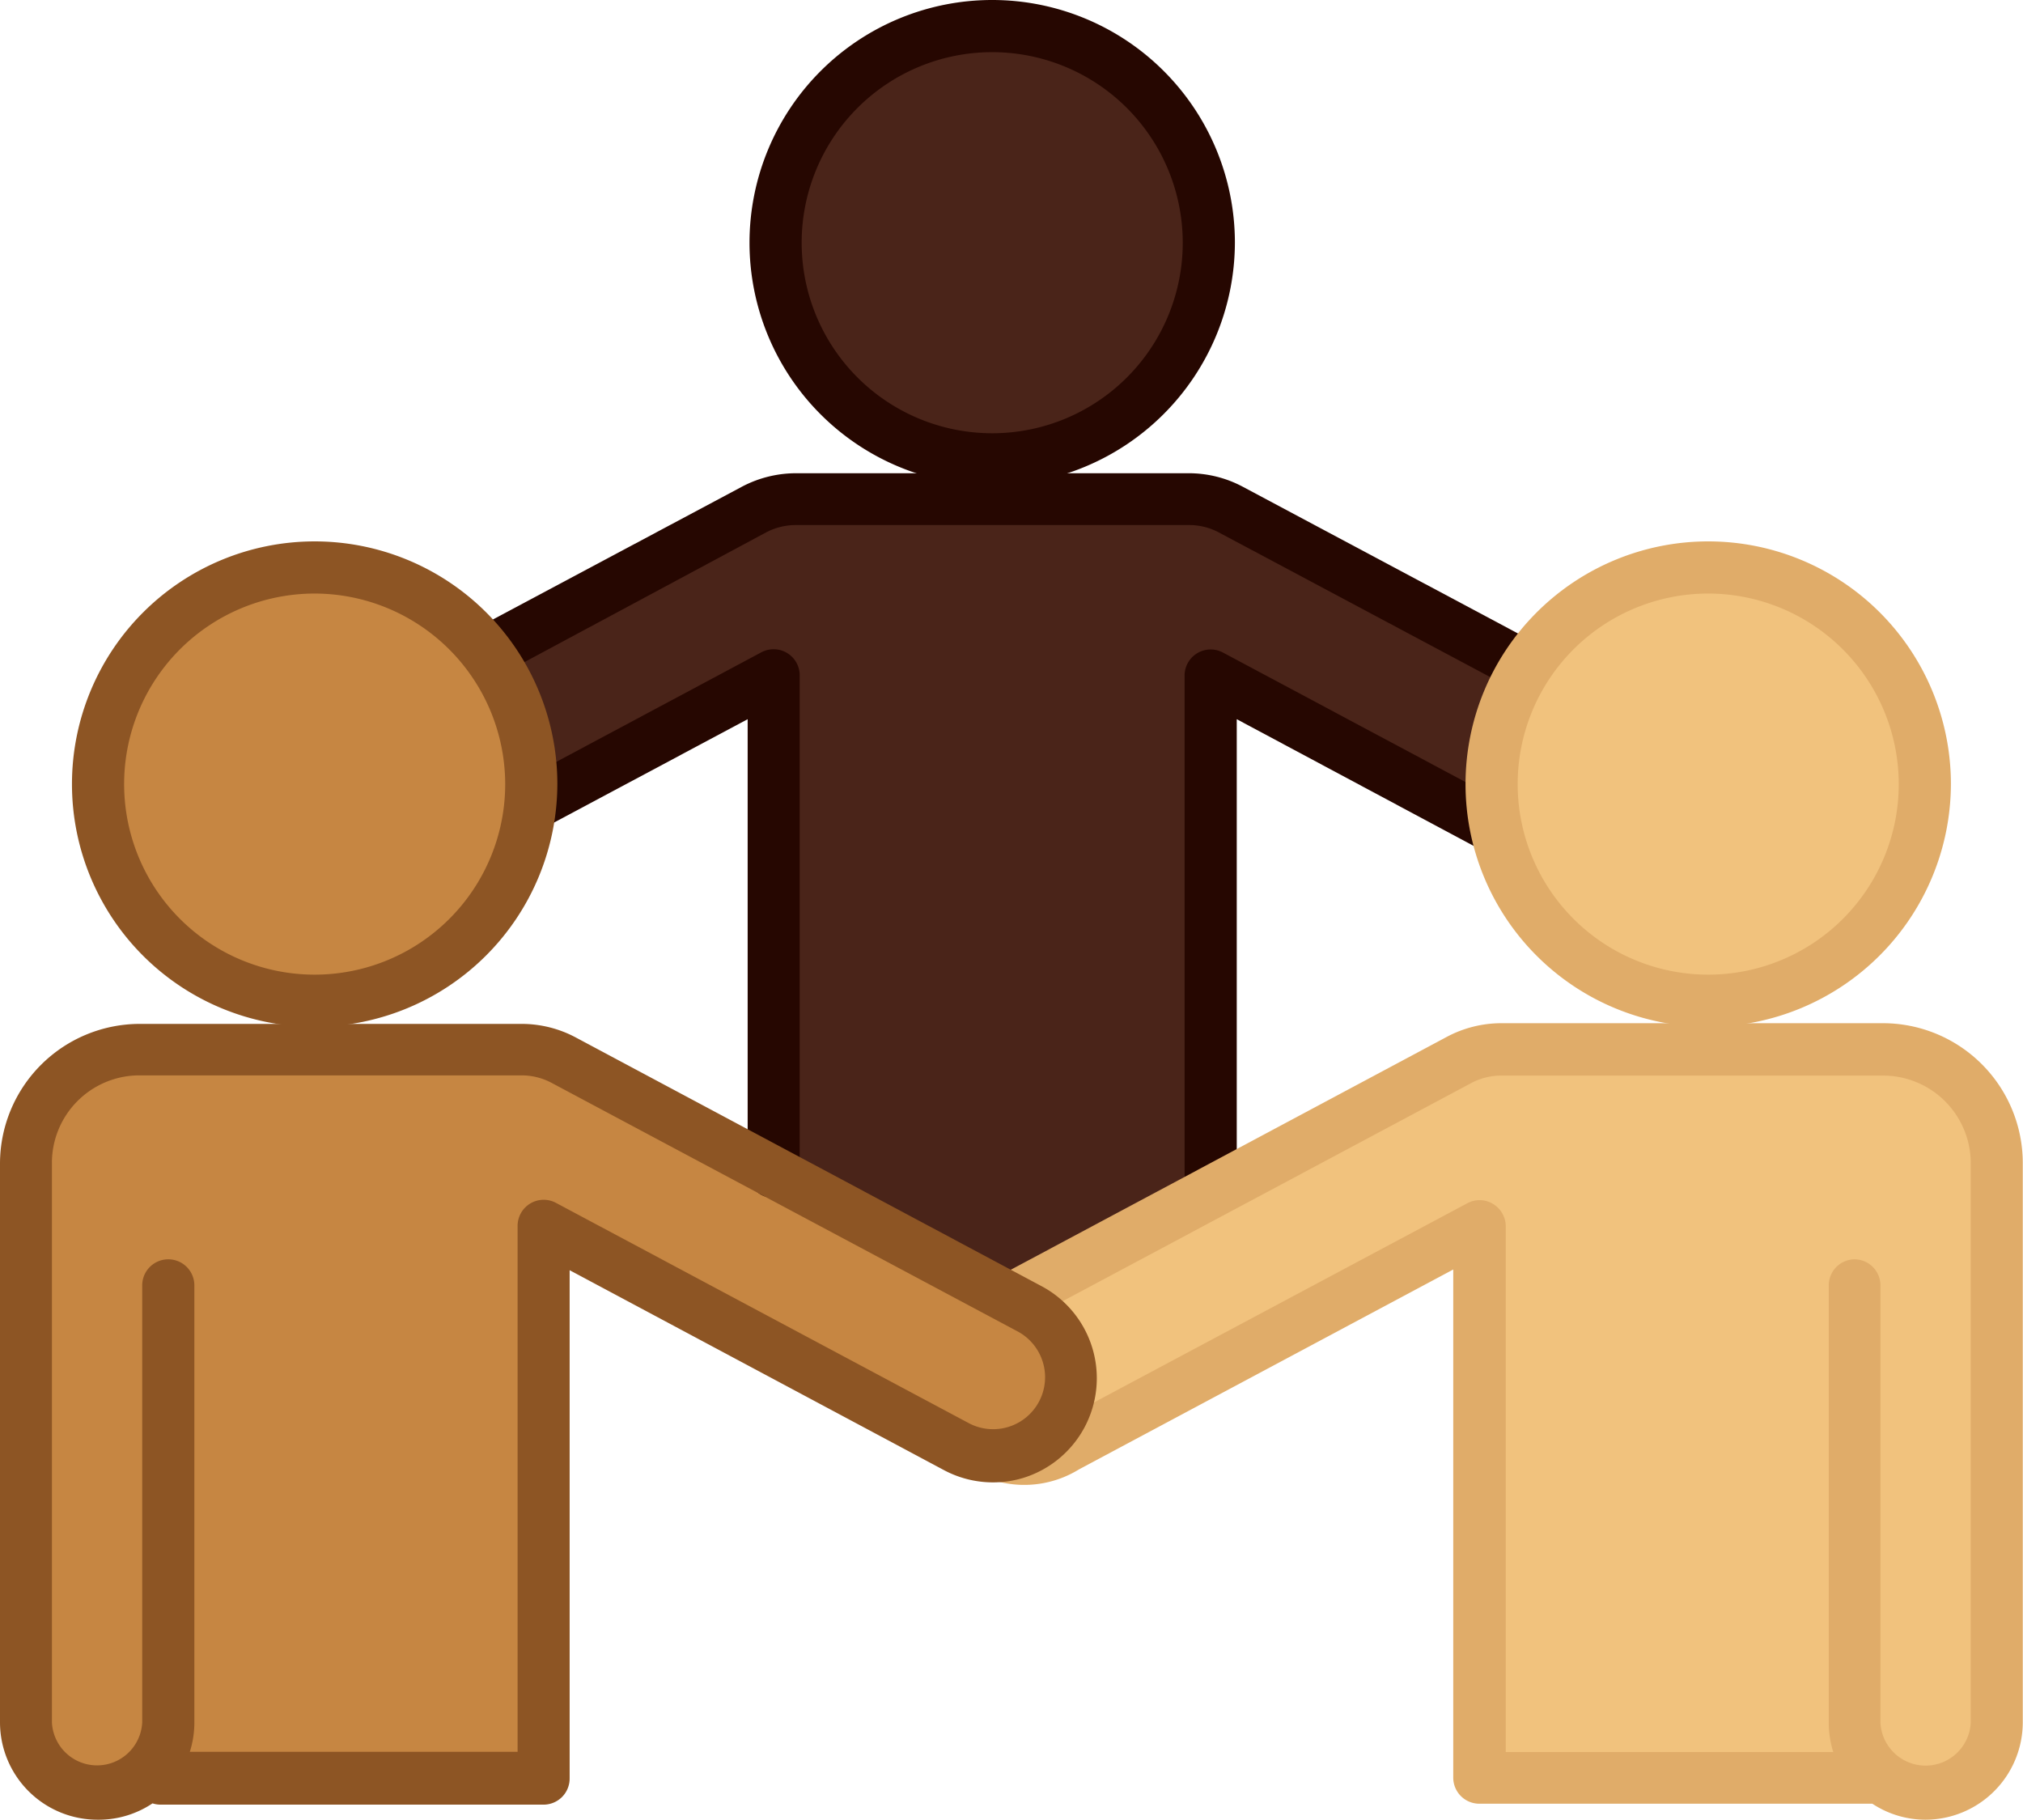 <svg xmlns="http://www.w3.org/2000/svg" viewBox="0 0 174.55 157.02"><defs><style>.cls-1{fill:#4a2419;}.cls-2{fill:#260701;}.cls-3{fill:#f1c27d;}.cls-4{fill:#e0ac69;}.cls-5{fill:#c68642;}.cls-6{fill:#8d5524;}</style></defs><g id="Layer_2" data-name="Layer 2"><g id="Layer_1-2" data-name="Layer 1"><polygon class="cls-1" points="76.38 42.2 65.65 42.64 42.14 57.06 46.76 68.68 66.2 58.05 66.76 85.63 66.76 109.68 104.46 109.68 104.46 65.48 106.42 59.35 129.44 71.26 134.43 59.56 107.28 44.54 98.45 42.2 76.38 42.2"/><path class="cls-2" d="M131.67,59.8a2.22,2.22,0,0,1-1-.27l-25.5-13.59a5.43,5.43,0,0,0-2.56-.64H68.66a5.5,5.5,0,0,0-2.57.64L43.21,58.22a2.25,2.25,0,1,1-2.13-4L64,42a10,10,0,0,1,4.69-1.17h33.9A9.9,9.9,0,0,1,107.24,42l25.49,13.59a2.25,2.25,0,0,1-1.06,4.24Z"/><path class="cls-2" d="M104.46,104.65a2.24,2.24,0,0,1-2.25-2.25V58.3a2.25,2.25,0,0,1,3.31-2l24.63,13.15a2.25,2.25,0,1,1-2.12,4L106.71,62.05V102.4A2.25,2.25,0,0,1,104.46,104.65Z"/><polygon class="cls-3" points="171.54 153.39 128.53 153.39 128.11 105.78 88.9 125.58 81.79 120.44 83.53 113.92 126.79 90.53 165.35 90.53 171.79 96.17 171.54 153.39"/><circle class="cls-3" cx="147.39" cy="67.65" r="18.69"/><path class="cls-4" d="M147.39,88.59a20.94,20.94,0,1,1,20.94-20.94A21,21,0,0,1,147.39,88.59Zm0-37.38a16.44,16.44,0,1,0,16.44,16.44A16.46,16.46,0,0,0,147.39,51.21Z"/><path class="cls-4" d="M166.15,157a8.33,8.33,0,0,1-4.6-1.38H127.64a2.25,2.25,0,0,1-2.25-2.25V109.53l-32.3,17.25a9,9,0,1,1-8.46-15.85l40.22-21.48a10,10,0,0,1,4.68-1.17l33,0a12.07,12.07,0,0,1,12,12v48.29A8.41,8.41,0,0,1,166.15,157ZM160,108.65a2.25,2.25,0,0,1,2.25,2.25v37.73a3.9,3.9,0,0,0,7.79,0V100.34a7.56,7.56,0,0,0-7.53-7.54l-33,0a5.46,5.46,0,0,0-2.56.64L86.75,114.9A4.48,4.48,0,0,0,84.9,121,4.49,4.49,0,0,0,91,122.81l35.61-19a2.23,2.23,0,0,1,2.21.06,2.26,2.26,0,0,1,1.1,1.93v45.36h28.26a8.34,8.34,0,0,1-.39-2.51V110.9A2.25,2.25,0,0,1,160,108.65Z"/><polygon class="cls-5" points="3 153.39 46.02 153.39 46.44 105.78 85.65 125.58 92.76 120.44 91.02 113.92 47.76 90.53 9.2 90.53 2.76 96.17 3 153.39"/><circle class="cls-1" cx="85.61" cy="20.94" r="18.69"/><path class="cls-2" d="M85.61,41.88a20.94,20.94,0,1,1,20.94-20.94A21,21,0,0,1,85.61,41.88Zm0-37.38a16.44,16.44,0,1,0,16.44,16.44A16.45,16.45,0,0,0,85.61,4.5Z"/><path class="cls-2" d="M66.76,103.36a2.25,2.25,0,0,1-2.25-2.25V62.05L46.81,71.5a2.25,2.25,0,0,1-2.12-4l21-11.22a2.25,2.25,0,0,1,3.31,2v42.81A2.25,2.25,0,0,1,66.76,103.36Z"/><circle class="cls-5" cx="27.15" cy="67.65" r="18.69"/><path class="cls-6" d="M27.15,88.59A20.94,20.94,0,1,1,48.09,67.65,21,21,0,0,1,27.15,88.59Zm0-37.38A16.44,16.44,0,1,0,43.59,67.65,16.47,16.47,0,0,0,27.15,51.21Z"/><path class="cls-6" d="M8.39,157A8.41,8.41,0,0,1,0,148.63V100.34a12.07,12.07,0,0,1,12-12l33,0a9.9,9.9,0,0,1,4.68,1.17l40.23,21.48a9,9,0,0,1-1.62,16.52,9,9,0,0,1-6.84-.67l-32.3-17.25v43.86a2.25,2.25,0,0,1-2.25,2.25H13.85a2.26,2.26,0,0,1-.69-.11A8.35,8.35,0,0,1,8.39,157ZM45,92.78l-33,0a7.55,7.55,0,0,0-7.52,7.54v48.29a3.9,3.9,0,0,0,7.79,0V110.9a2.25,2.25,0,0,1,4.5,0v37.73a8.34,8.34,0,0,1-.39,2.51H44.66V105.78a2.25,2.25,0,0,1,3.31-2l35.61,19a4.48,4.48,0,1,0,4.22-7.91L47.58,93.42A5.5,5.5,0,0,0,45,92.78Z"/></g></g></svg>